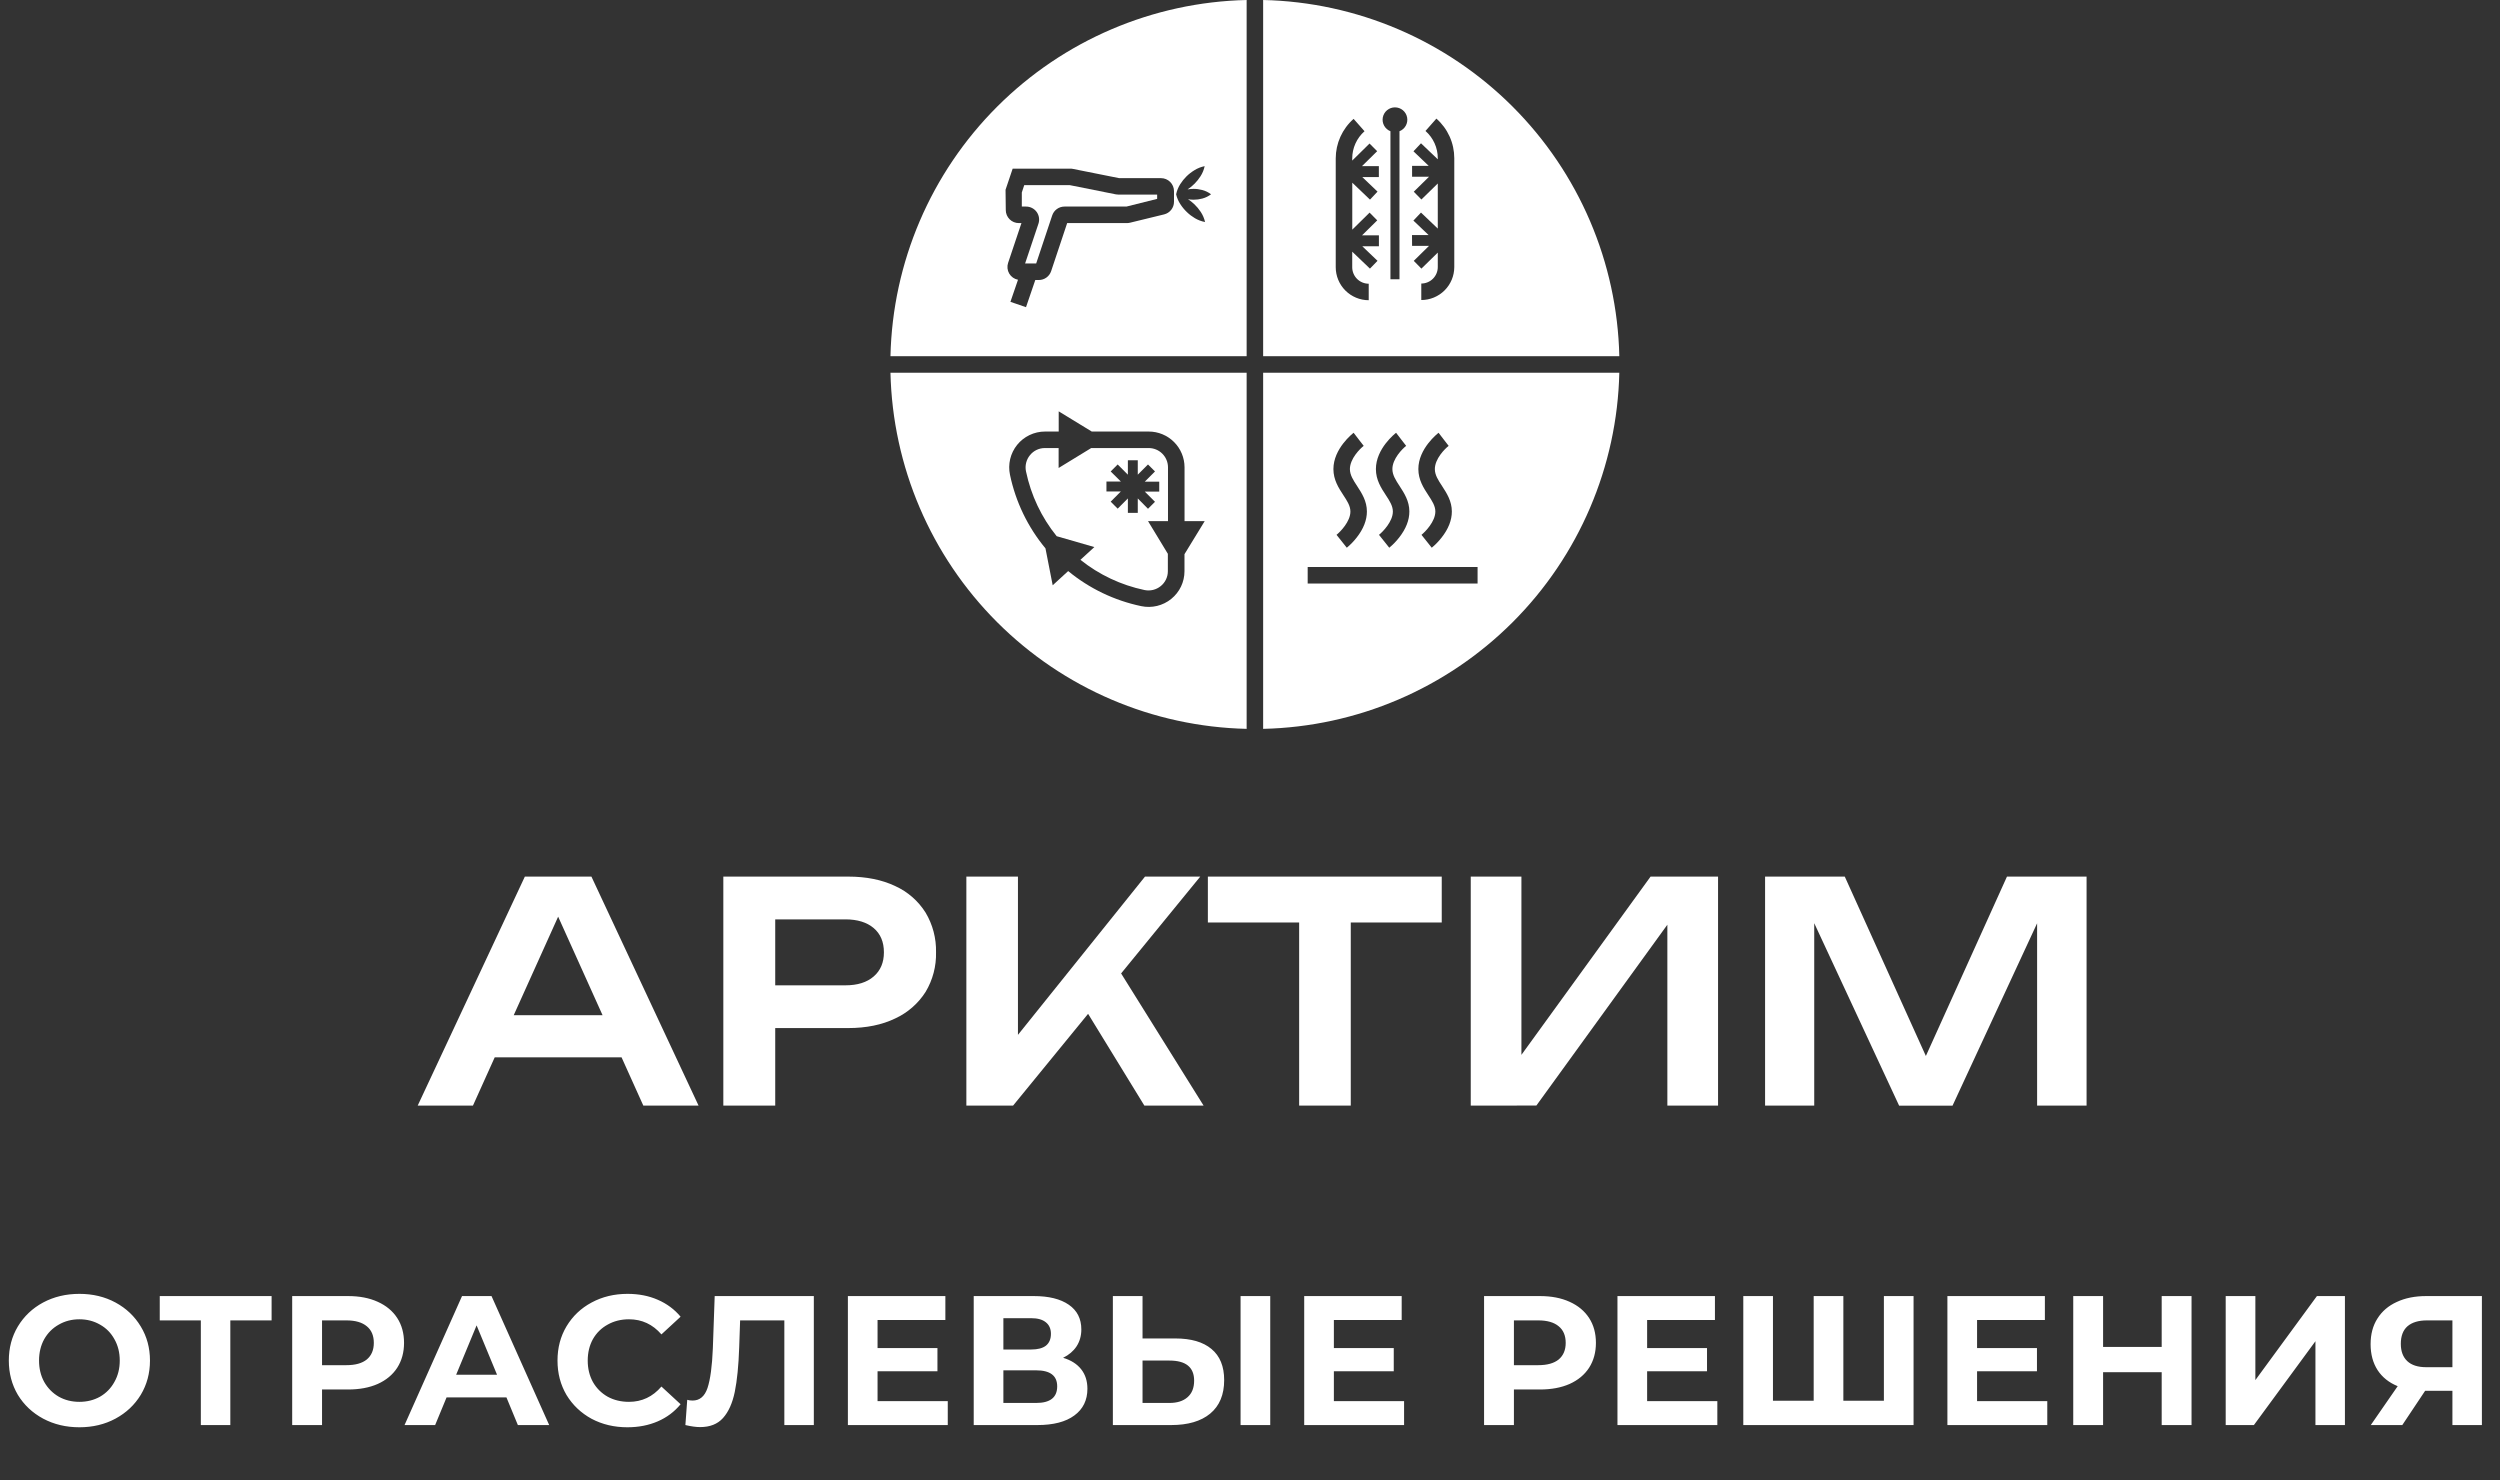 <svg width="407" height="241" viewBox="0 0 407 241" fill="none" xmlns="http://www.w3.org/2000/svg">
<rect x="0" y="0" width="407" height="241" fill="#333333" stroke="none"/>
<path d="M12.926 232.36C10.746 232.36 8.776 231.89 7.016 230.95C5.276 230.01 3.906 228.72 2.906 227.08C1.926 225.42 1.436 223.56 1.436 221.5C1.436 219.44 1.926 217.59 2.906 215.95C3.906 214.29 5.276 212.99 7.016 212.05C8.776 211.11 10.746 210.64 12.926 210.64C15.106 210.64 17.066 211.11 18.806 212.05C20.546 212.99 21.916 214.29 22.916 215.95C23.916 217.59 24.416 219.44 24.416 221.5C24.416 223.56 23.916 225.42 22.916 227.08C21.916 228.72 20.546 230.01 18.806 230.95C17.066 231.89 15.106 232.36 12.926 232.36ZM12.926 228.22C14.166 228.22 15.286 227.94 16.286 227.38C17.286 226.8 18.066 226 18.626 224.98C19.206 223.96 19.496 222.8 19.496 221.5C19.496 220.2 19.206 219.04 18.626 218.02C18.066 217 17.286 216.21 16.286 215.65C15.286 215.07 14.166 214.78 12.926 214.78C11.686 214.78 10.566 215.07 9.566 215.65C8.566 216.21 7.776 217 7.196 218.02C6.636 219.04 6.356 220.2 6.356 221.5C6.356 222.8 6.636 223.96 7.196 224.98C7.776 226 8.566 226.8 9.566 227.38C10.566 227.94 11.686 228.22 12.926 228.22ZM44.217 214.96H37.497V232H32.697V214.96H26.007V211H44.217V214.96ZM56.658 211C58.518 211 60.128 211.31 61.488 211.93C62.868 212.55 63.928 213.43 64.668 214.57C65.408 215.71 65.778 217.06 65.778 218.62C65.778 220.16 65.408 221.51 64.668 222.67C63.928 223.81 62.868 224.69 61.488 225.31C60.128 225.91 58.518 226.21 56.658 226.21H52.428V232H47.568V211H56.658ZM56.388 222.25C57.848 222.25 58.958 221.94 59.718 221.32C60.478 220.68 60.858 219.78 60.858 218.62C60.858 217.44 60.478 216.54 59.718 215.92C58.958 215.28 57.848 214.96 56.388 214.96H52.428V222.25H56.388ZM82.45 227.5H72.7L70.84 232H65.859L75.219 211H80.019L89.409 232H84.309L82.45 227.5ZM80.919 223.81L77.59 215.77L74.26 223.81H80.919ZM102.131 232.36C99.991 232.36 98.051 231.9 96.311 230.98C94.591 230.04 93.231 228.75 92.231 227.11C91.251 225.45 90.761 223.58 90.761 221.5C90.761 219.42 91.251 217.56 92.231 215.92C93.231 214.26 94.591 212.97 96.311 212.05C98.051 211.11 100.001 210.64 102.161 210.64C103.981 210.64 105.621 210.96 107.081 211.6C108.561 212.24 109.801 213.16 110.801 214.36L107.681 217.24C106.261 215.6 104.501 214.78 102.401 214.78C101.101 214.78 99.941 215.07 98.921 215.65C97.901 216.21 97.101 217 96.521 218.02C95.961 219.04 95.681 220.2 95.681 221.5C95.681 222.8 95.961 223.96 96.521 224.98C97.101 226 97.901 226.8 98.921 227.38C99.941 227.94 101.101 228.22 102.401 228.22C104.501 228.22 106.261 227.39 107.681 225.73L110.801 228.61C109.801 229.83 108.561 230.76 107.081 231.4C105.601 232.04 103.951 232.36 102.131 232.36ZM132.491 211V232H127.691V214.96H120.491L120.341 219.34C120.241 222.32 120.001 224.74 119.621 226.6C119.241 228.44 118.601 229.86 117.701 230.86C116.821 231.84 115.581 232.33 113.981 232.33C113.321 232.33 112.521 232.22 111.581 232L111.881 227.89C112.141 227.97 112.431 228.01 112.751 228.01C113.911 228.01 114.721 227.33 115.181 225.97C115.641 224.59 115.931 222.44 116.051 219.52L116.351 211H132.491ZM154.296 228.1V232H138.036V211H153.906V214.9H142.866V219.46H152.616V223.24H142.866V228.1H154.296ZM173.071 221.05C174.351 221.43 175.331 222.05 176.011 222.91C176.691 223.77 177.031 224.83 177.031 226.09C177.031 227.95 176.321 229.4 174.901 230.44C173.501 231.48 171.491 232 168.871 232H158.521V211H168.301C170.741 211 172.641 211.47 174.001 212.41C175.361 213.35 176.041 214.69 176.041 216.43C176.041 217.47 175.781 218.39 175.261 219.19C174.741 219.97 174.011 220.59 173.071 221.05ZM163.351 219.7H167.881C168.941 219.7 169.741 219.49 170.281 219.07C170.821 218.63 171.091 217.99 171.091 217.15C171.091 216.33 170.811 215.7 170.251 215.26C169.711 214.82 168.921 214.6 167.881 214.6H163.351V219.7ZM168.691 228.4C170.971 228.4 172.111 227.5 172.111 225.7C172.111 223.96 170.971 223.09 168.691 223.09H163.351V228.4H168.691ZM191.345 217.9C193.905 217.9 195.865 218.47 197.225 219.61C198.605 220.75 199.295 222.44 199.295 224.68C199.295 227.06 198.535 228.88 197.015 230.14C195.515 231.38 193.395 232 190.655 232H181.175V211H186.005V217.9H191.345ZM190.385 228.4C191.645 228.4 192.625 228.09 193.325 227.47C194.045 226.85 194.405 225.95 194.405 224.77C194.405 222.59 193.065 221.5 190.385 221.5H186.005V228.4H190.385ZM201.965 211H206.795V232H201.965V211ZM228.584 228.1V232H212.324V211H228.194V214.9H217.154V219.46H226.904V223.24H217.154V228.1H228.584ZM250.696 211C252.556 211 254.166 211.31 255.526 211.93C256.906 212.55 257.966 213.43 258.706 214.57C259.446 215.71 259.816 217.06 259.816 218.62C259.816 220.16 259.446 221.51 258.706 222.67C257.966 223.81 256.906 224.69 255.526 225.31C254.166 225.91 252.556 226.21 250.696 226.21H246.466V232H241.606V211H250.696ZM250.426 222.25C251.886 222.25 252.996 221.94 253.756 221.32C254.516 220.68 254.896 219.78 254.896 218.62C254.896 217.44 254.516 216.54 253.756 215.92C252.996 215.28 251.886 214.96 250.426 214.96H246.466V222.25H250.426ZM279.582 228.1V232H263.322V211H279.192V214.9H268.152V219.46H277.902V223.24H268.152V228.1H279.582ZM311.528 211V232H283.808V211H288.638V228.04H295.268V211H300.098V228.04H306.698V211H311.528ZM333.297 228.1V232H317.037V211H332.907V214.9H321.867V219.46H331.617V223.24H321.867V228.1H333.297ZM356.783 211V232H351.923V223.39H342.383V232H337.523V211H342.383V219.28H351.923V211H356.783ZM362.344 211H367.174V224.68L377.194 211H381.754V232H376.954V218.35L366.934 232H362.344V211ZM404.053 211V232H399.253V226.42H394.813L391.093 232H385.963L390.343 225.67C388.923 225.09 387.833 224.22 387.073 223.06C386.313 221.88 385.933 220.47 385.933 218.83C385.933 217.21 386.303 215.82 387.043 214.66C387.783 213.48 388.833 212.58 390.193 211.96C391.553 211.32 393.153 211 394.993 211H404.053ZM395.113 214.96C393.733 214.96 392.673 215.28 391.933 215.92C391.213 216.56 390.853 217.51 390.853 218.77C390.853 219.99 391.203 220.93 391.903 221.59C392.603 222.25 393.633 222.58 394.993 222.58H399.253V214.96H395.113Z" fill="white"/>
<path d="M96.283 142.71L113.726 179.994H104.733L89.474 146.144H92.259L76.996 179.994H68L85.446 142.71H96.283ZM77.744 172.138V165.278H103.592V172.138H77.744Z" fill="white"/>
<path d="M138.087 142.71C141.031 142.71 143.582 143.224 145.742 144.252C147.779 145.177 149.498 146.681 150.687 148.576C151.848 150.524 152.437 152.761 152.385 155.028C152.444 157.297 151.855 159.535 150.687 161.481C149.489 163.368 147.772 164.869 145.742 165.804C143.589 166.846 141.037 167.368 138.087 167.37H121.633V160.411H137.639C139.595 160.411 141.128 159.93 142.237 158.968C143.347 158.006 143.901 156.697 143.901 155.042C143.901 153.351 143.347 152.034 142.237 151.092C141.128 150.15 139.595 149.677 137.639 149.673H122.38L126.207 145.648V179.994H117.758V142.71H138.087Z" fill="white"/>
<path d="M157.324 179.994V142.71H165.723V173.133L163.346 171.435L186.406 142.71H195.402L164.928 179.994H157.324ZM175.12 161.753L181.182 156.336L195.945 179.994H186.304L175.12 161.753Z" fill="white"/>
<path d="M196.641 142.71H234.715V150.182H196.641V142.71ZM211.502 146.49H219.904V179.99H211.502V146.49Z" fill="white"/>
<path d="M239.438 179.994V142.71H247.687V175.721L245.157 175.222L268.712 142.71H279.699V179.994H271.446V146.541L273.983 147.041L250.122 179.983L239.438 179.994Z" fill="white"/>
<path d="M339.694 142.71V179.994H331.641V145.55L333.781 145.699L317.873 180H309.176L293.268 145.804L295.357 145.604V179.994H287.355V142.71H300.329L315.34 175.915H311.723L326.734 142.71H339.694Z" fill="white"/>
<path d="M202.953 60.676H144.967C145.314 75.945 151.535 90.493 162.335 101.293C173.136 112.092 187.684 118.312 202.953 118.658V60.676ZM190.688 97.499C190.011 98.047 189.22 98.438 188.373 98.643C187.526 98.847 186.644 98.86 185.791 98.68C181.424 97.766 177.344 95.807 173.899 92.971L171.379 95.283L170.202 89.274C167.329 85.813 165.347 81.702 164.427 77.299C164.246 76.451 164.257 75.573 164.458 74.729C164.66 73.885 165.047 73.097 165.592 72.422C166.137 71.747 166.826 71.203 167.609 70.828C168.391 70.453 169.247 70.258 170.115 70.256H172.357V66.967L177.74 70.256H187.021C188.564 70.257 190.045 70.871 191.136 71.963C192.228 73.054 192.842 74.534 192.843 76.078V84.838H196.127L192.834 90.221V92.993C192.835 93.856 192.642 94.708 192.271 95.487C191.9 96.266 191.359 96.951 190.688 97.494V97.499Z" fill="white"/>
<path d="M186.899 84.839H190.149V76.079C190.148 75.248 189.817 74.451 189.229 73.862C188.641 73.274 187.843 72.944 187.012 72.942H177.649L172.343 76.188V72.942H170.101C169.637 72.942 169.179 73.045 168.76 73.245C168.341 73.445 167.973 73.737 167.681 74.098C167.381 74.463 167.166 74.892 167.054 75.352C166.942 75.811 166.935 76.29 167.034 76.753C167.838 80.613 169.549 84.226 172.026 87.293L178.161 89.062L175.893 91.139C178.937 93.571 182.508 95.255 186.321 96.057C186.783 96.154 187.26 96.147 187.719 96.036C188.177 95.925 188.605 95.712 188.971 95.414C189.333 95.123 189.624 94.754 189.824 94.335C190.024 93.916 190.128 93.458 190.127 92.994V90.161L186.899 84.839ZM185.23 81.145V83.496H183.618V81.145L181.959 82.81L180.82 81.671L182.48 80.007H180.129V78.395H182.48L180.82 76.753L181.959 75.615L183.618 77.279V74.928H185.23V77.279L186.894 75.615L188.033 76.753L186.369 78.417H188.724V80.029H186.369L188.033 81.693L186.894 82.831L185.23 81.145Z" fill="white"/>
<path d="M202.953 57.986V0C187.683 0.346 173.134 6.566 162.334 17.367C151.533 28.167 145.313 42.716 144.967 57.986H202.953ZM192.135 29.993C192.427 29.527 192.772 29.097 193.164 28.711C193.558 28.325 193.995 27.986 194.468 27.703C194.975 27.388 195.534 27.168 196.119 27.051C195.996 27.635 195.768 28.192 195.445 28.693C194.903 29.549 194.185 30.279 193.338 30.835C193.659 30.778 193.985 30.749 194.311 30.749C194.791 30.747 195.269 30.809 195.732 30.935C196.249 31.07 196.733 31.306 197.157 31.631C196.732 31.953 196.248 32.19 195.732 32.326C195.269 32.452 194.791 32.515 194.311 32.513C194.01 32.512 193.709 32.486 193.412 32.434C193.776 32.676 194.119 32.948 194.437 33.247C194.835 33.627 195.188 34.051 195.489 34.511C195.817 35.009 196.053 35.563 196.184 36.145C195.598 36.036 195.036 35.824 194.524 35.519C194.052 35.241 193.614 34.907 193.221 34.524C192.823 34.145 192.472 33.721 192.174 33.26C191.844 32.763 191.608 32.211 191.474 31.631C191.596 31.05 191.819 30.495 192.135 29.993ZM163.702 30.896L164.862 27.455H174.247C174.393 27.453 174.539 27.468 174.681 27.499L182.194 29.002H189.011C189.571 29.002 190.109 29.224 190.505 29.62C190.902 30.016 191.125 30.553 191.127 31.113V32.852C191.127 33.323 190.969 33.782 190.679 34.153C190.388 34.525 189.981 34.789 189.523 34.902L183.979 36.254C183.812 36.297 183.64 36.319 183.467 36.319H173.734L171.127 44.139C170.988 44.56 170.719 44.927 170.359 45.186C170 45.446 169.568 45.586 169.124 45.586H168.546L167.034 50.009L164.497 49.14L165.731 45.543C165.434 45.487 165.153 45.368 164.906 45.195C164.66 45.021 164.453 44.797 164.3 44.537C164.147 44.276 164.052 43.986 164.021 43.686C163.99 43.386 164.023 43.083 164.119 42.797L166.291 36.319H165.857C165.296 36.318 164.759 36.094 164.362 35.698C163.965 35.301 163.742 34.764 163.741 34.203L163.702 30.896Z" fill="white"/>
<path d="M205.639 60.676V118.658C220.909 118.314 235.458 112.095 246.259 101.295C257.06 90.495 263.28 75.946 263.625 60.676H205.639ZM234.202 70.46L235.019 71.525L235.84 72.585C235.214 73.072 233.593 74.697 233.593 76.365C233.593 77.334 234.141 78.168 234.775 79.137C235.518 80.28 236.361 81.57 236.361 83.278C236.361 84.681 235.801 86.111 234.693 87.518C234.219 88.125 233.682 88.678 233.089 89.169L231.417 87.071C232.042 86.567 233.676 84.898 233.676 83.278C233.676 82.37 233.142 81.54 232.525 80.606C231.769 79.446 230.908 78.133 230.908 76.365C230.904 73.019 234.067 70.56 234.202 70.456V70.46ZM227.285 70.46L228.102 71.525L228.923 72.585C228.301 73.072 226.681 74.697 226.681 76.365C226.681 77.334 227.228 78.168 227.858 79.137C228.601 80.28 229.444 81.57 229.444 83.278C229.444 84.681 228.884 86.111 227.776 87.518C227.304 88.126 226.766 88.68 226.172 89.169L224.5 87.071C225.13 86.567 226.759 84.898 226.759 83.278C226.759 82.37 226.229 81.54 225.612 80.606C224.852 79.446 223.996 78.133 223.996 76.365C223.996 73.019 227.15 70.56 227.285 70.456V70.46ZM220.372 70.46L221.189 71.525L222.01 72.585C221.384 73.072 219.764 74.697 219.764 76.365C219.764 77.334 220.311 78.168 220.946 79.137C221.689 80.28 222.531 81.57 222.531 83.278C222.531 84.681 221.971 86.111 220.863 87.518C220.39 88.125 219.852 88.678 219.26 89.169L217.587 87.071C218.213 86.567 219.846 84.898 219.846 83.278C219.846 82.37 219.312 81.54 218.695 80.606C217.939 79.446 217.079 78.133 217.079 76.365C217.079 73.019 220.237 70.56 220.372 70.456V70.46ZM240.55 95H212.89V92.306H240.55V95Z" fill="white"/>
<path d="M205.639 57.986H263.625C263.281 42.716 257.061 28.166 246.261 17.365C235.46 6.564 220.91 0.344 205.639 0V57.986ZM229.874 38.27H232.581L230.1 35.91L231.339 34.607L234.071 37.214V29.871L231.404 32.478L230.161 31.213L232.642 28.776H229.887V27.003H232.594L230.113 24.631L231.339 23.328L234.071 25.934V25.752C234.071 24.913 233.892 24.085 233.547 23.321C233.201 22.557 232.697 21.875 232.068 21.32L233.845 19.309C234.76 20.115 235.492 21.106 235.994 22.217C236.496 23.328 236.756 24.533 236.757 25.752V43.475C236.755 44.899 236.189 46.264 235.182 47.271C234.175 48.278 232.81 48.844 231.386 48.845V46.16C232.098 46.16 232.781 45.877 233.285 45.373C233.789 44.87 234.071 44.187 234.071 43.475V41.124L231.404 43.731L230.161 42.467L232.642 40.029H229.887L229.874 38.27ZM227.098 17.479C227.567 17.479 228.021 17.642 228.383 17.94C228.745 18.239 228.99 18.654 229.078 19.115C229.166 19.576 229.089 20.053 228.863 20.463C228.636 20.874 228.273 21.192 227.837 21.364V45.469H226.364V21.364C225.927 21.192 225.565 20.874 225.338 20.464C225.111 20.054 225.035 19.578 225.122 19.117C225.209 18.657 225.454 18.241 225.815 17.942C226.175 17.643 226.629 17.48 227.098 17.479ZM220.368 19.352L222.145 21.364C221.516 21.918 221.012 22.6 220.667 23.364C220.321 24.128 220.142 24.957 220.142 25.795V26.143L222.962 23.367L224.204 24.614L221.728 27.051H224.478V28.824H221.78L224.261 31.196L223.035 32.499L220.15 29.741V37.388L222.97 34.615L224.213 35.876L221.736 38.317H224.487V40.09H221.78L224.261 42.462L223.027 43.731L220.142 40.972V43.505C220.142 44.217 220.425 44.9 220.928 45.404C221.432 45.907 222.115 46.19 222.827 46.19V48.875C221.403 48.874 220.038 48.308 219.031 47.301C218.024 46.294 217.458 44.929 217.457 43.505V25.795C217.457 24.576 217.717 23.371 218.219 22.261C218.721 21.15 219.453 20.158 220.368 19.352Z" fill="white"/>
<path d="M168.772 34.511C168.967 34.784 169.095 35.099 169.144 35.43C169.194 35.762 169.165 36.1 169.058 36.418L166.886 42.897H168.689L171.296 35.076C171.435 34.654 171.704 34.288 172.063 34.028C172.423 33.768 172.855 33.629 173.299 33.629H183.388L188.384 32.378V31.683H182.084C181.938 31.683 181.793 31.668 181.65 31.639L174.133 30.136H166.747L166.352 31.331V33.629H167.025C167.366 33.625 167.702 33.703 168.006 33.856C168.31 34.01 168.573 34.234 168.772 34.511Z" fill="white"/>
</svg>
